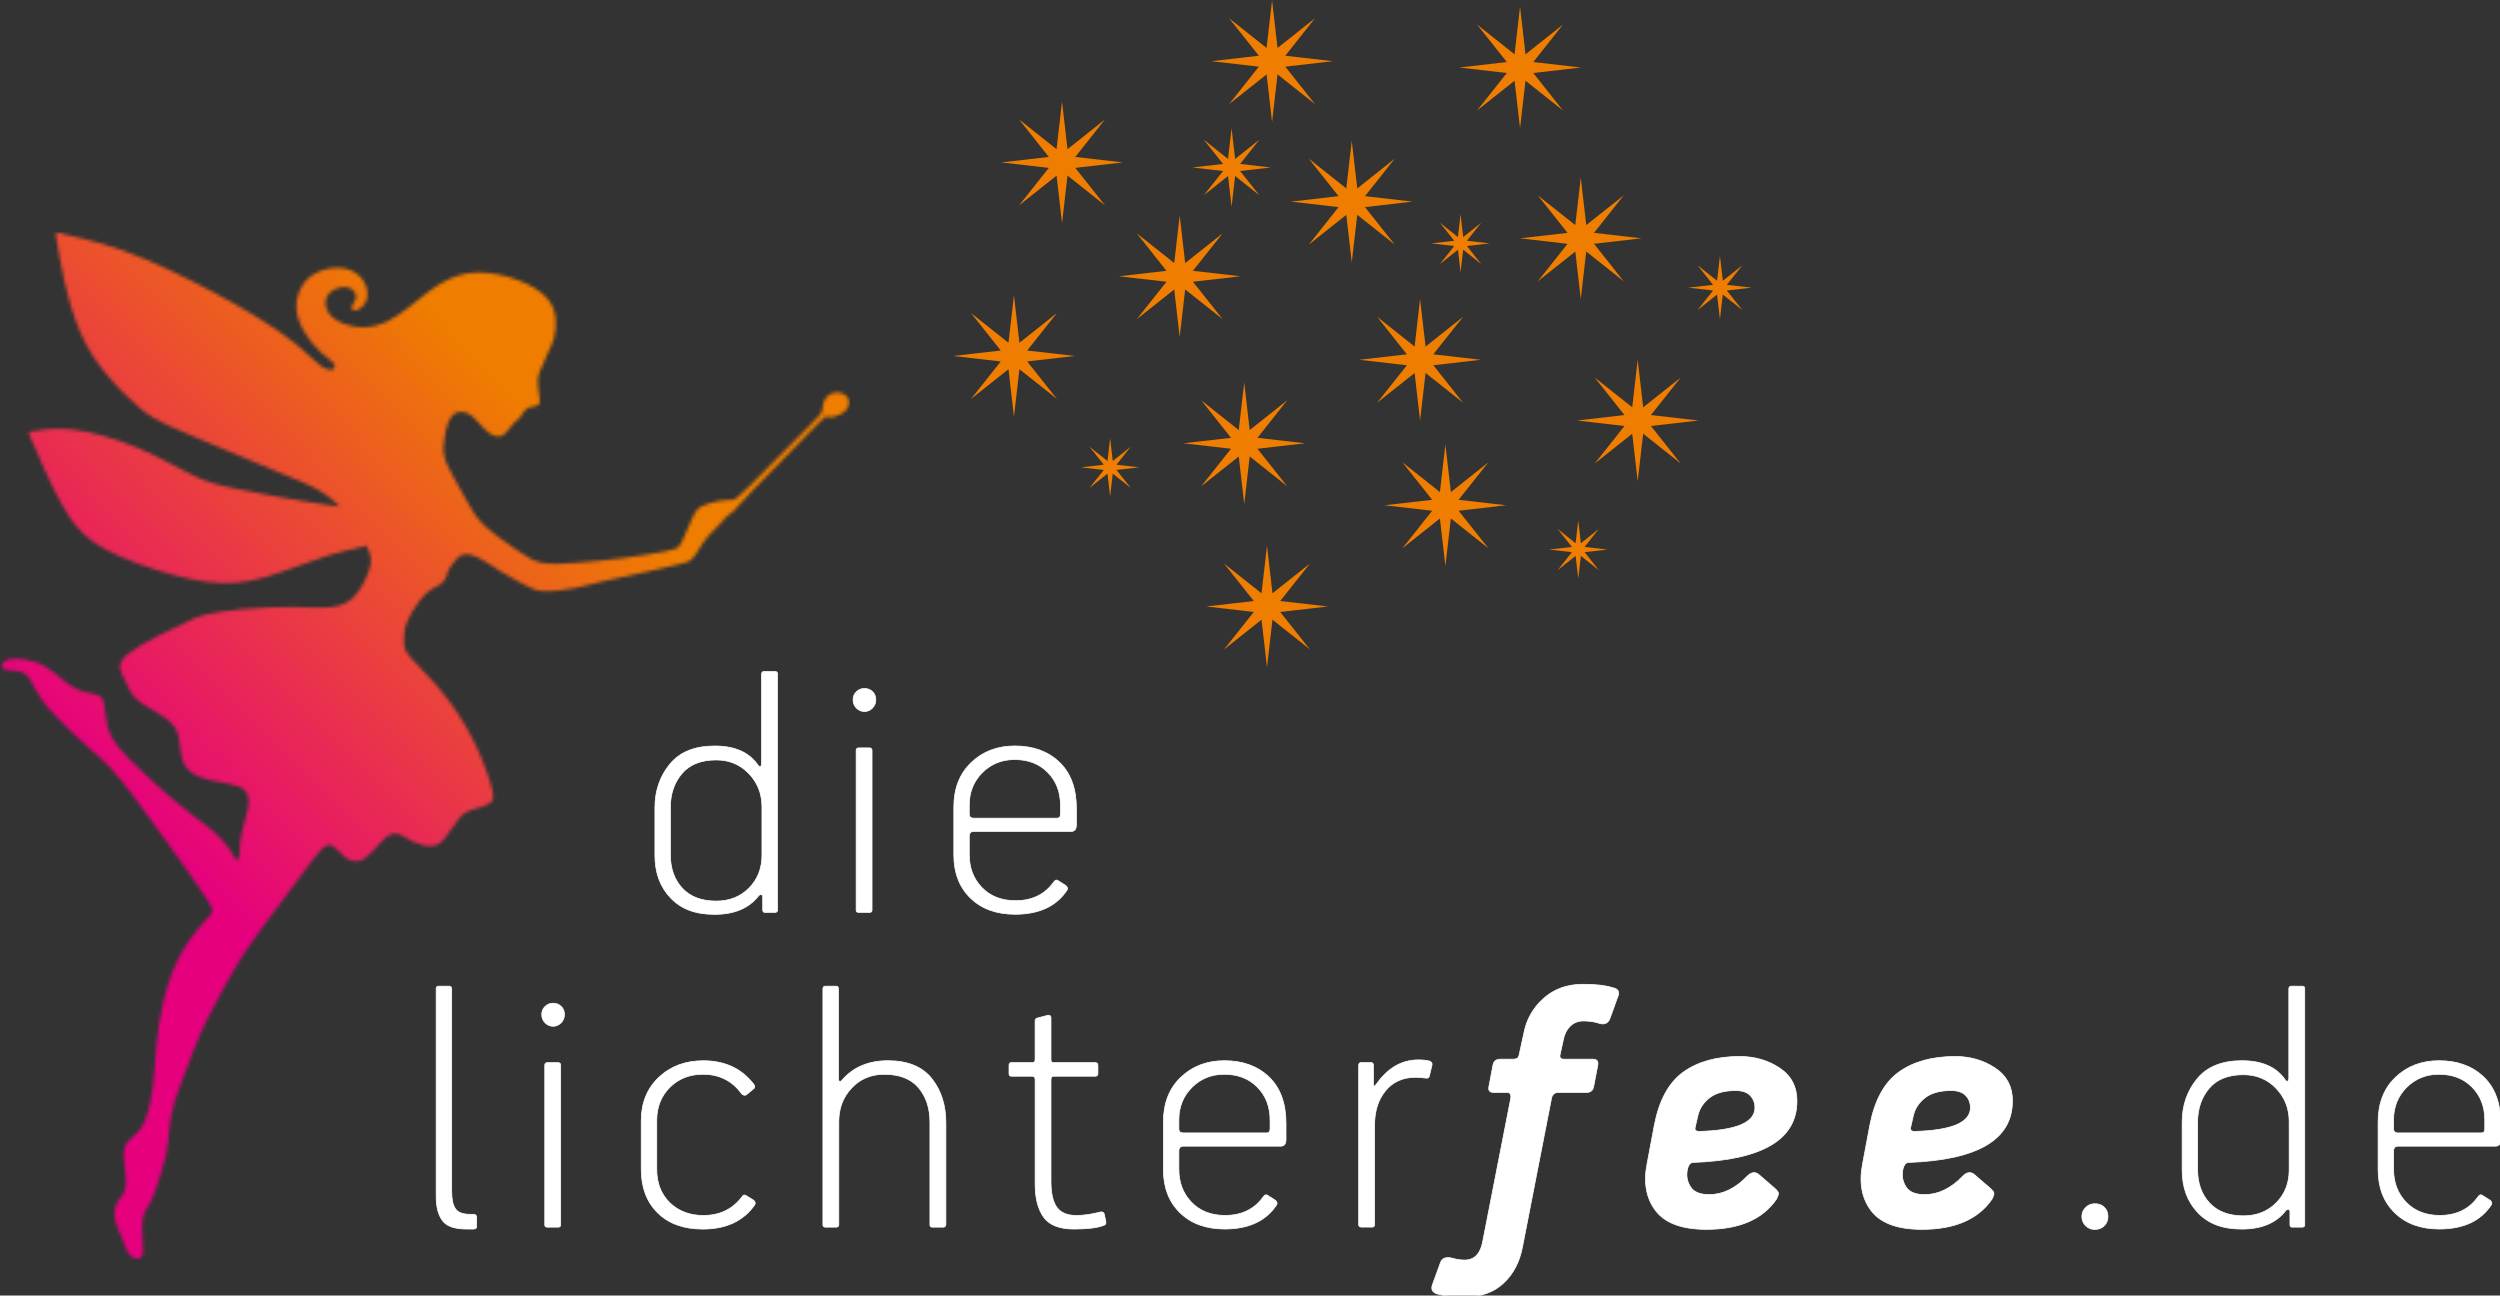 <?xml version="1.0" encoding="UTF-8"?>
<svg xmlns="http://www.w3.org/2000/svg" width="741" height="384" viewBox="0 0 741 384" fill="none">
  <rect x="0" y="0" width="741" height="384" fill="#333333" stroke="none"/>
  <g clip-path="url(#clip0_3173_73)">
    <path d="M225.839 253.51V239.16C225.839 235.27 224.549 231.98 221.969 229.29C219.389 226.6 216.159 225.25 212.269 225.25C207.779 225.25 204.399 226.6 202.119 229.29C199.839 231.98 198.699 235.35 198.699 239.38V253.29C198.699 257.4 199.879 260.73 202.229 263.27C204.579 265.81 207.929 267.08 212.269 267.08C216.229 267.08 219.479 265.79 222.029 263.21C224.569 260.63 225.839 257.4 225.839 253.51ZM230.439 269.77C230.439 270.22 230.179 270.44 229.659 270.44H226.739C226.289 270.44 226.069 270.18 226.069 269.66V265.85C226.069 265.48 225.939 265.25 225.679 265.18C225.419 265.11 225.139 265.22 224.839 265.52C221.999 269.18 217.659 271.02 211.829 271.02C205.999 271.02 201.869 269.39 198.769 266.14C195.669 262.89 194.119 258.68 194.119 253.52V239.39C194.119 234.38 195.599 230.08 198.549 226.49C201.499 222.9 205.929 221.11 211.839 221.11C217.749 221.11 222.009 222.98 224.619 226.72C224.919 227.17 225.179 227.32 225.399 227.17C225.619 227.02 225.739 226.72 225.739 226.27V199.8C225.739 199.28 225.999 199.02 226.529 199.02H229.669C230.189 199.02 230.449 199.24 230.449 199.69V269.78L230.439 269.77Z" fill="white"></path>
    <path d="M253.76 269.77V222.45C253.76 221.93 254.02 221.67 254.55 221.67H257.69C258.21 221.67 258.47 221.93 258.47 222.45V269.77C258.47 270.22 258.21 270.44 257.69 270.44H254.55C254.03 270.44 253.76 270.22 253.76 269.77ZM258.64 205.01C259.28 205.65 259.59 206.45 259.59 207.42C259.59 208.39 259.25 209.21 258.58 209.89C257.91 210.56 257.12 210.9 256.22 210.9C255.32 210.9 254.54 210.56 253.86 209.89C253.19 209.22 252.85 208.39 252.85 207.42C252.85 206.45 253.19 205.64 253.86 205.01C254.53 204.37 255.32 204.06 256.22 204.06C257.19 204.06 258 204.38 258.63 205.01H258.64Z" fill="white"></path>
    <path d="M314.321 241.28V238.7C314.321 234.74 313.071 231.49 310.561 228.94C308.061 226.4 304.781 225.13 300.751 225.13C296.941 225.13 293.741 226.42 291.161 229C288.581 231.58 287.291 234.78 287.291 238.59V241.28C287.291 242.1 287.741 242.51 288.641 242.51H313.311C313.981 242.51 314.321 242.1 314.321 241.28ZM319.031 244.53C319.031 245.8 318.511 246.44 317.461 246.44H288.641C287.741 246.44 287.291 246.93 287.291 247.9V253.28C287.291 257.24 288.541 260.51 291.051 263.09C293.551 265.67 296.861 266.96 300.981 266.96C305.911 266.96 309.691 265.13 312.311 261.46C312.761 260.79 313.241 260.67 313.771 261.12L315.901 262.47C316.351 262.84 316.501 263.25 316.351 263.7C313.211 268.56 308.051 270.99 300.871 270.99C295.341 270.99 290.931 269.38 287.641 266.17C284.351 262.96 282.711 258.69 282.711 253.39V239.26C282.711 233.73 284.431 229.32 287.871 226.03C291.311 222.74 295.611 221.1 300.771 221.1C306.231 221.1 310.641 222.71 314.001 225.92C317.361 229.13 319.051 233.73 319.051 239.71V244.53H319.031Z" fill="white"></path>
    <path d="M141.279 360.93V363.51C141.279 364.03 140.979 364.29 140.379 364.29H138.249C134.739 364.29 132.359 363.45 131.129 361.77C129.899 360.09 129.279 357.71 129.279 354.65V293.08C129.279 292.56 129.499 292.3 129.949 292.3H133.089C133.609 292.3 133.879 292.56 133.879 293.08V353.08C133.879 355.47 134.249 357.21 134.999 358.29C135.749 359.37 137.169 359.92 139.259 359.92H140.379C140.979 359.92 141.279 360.26 141.279 360.93Z" fill="white"></path>
    <path d="M161.47 363.06V315.74C161.47 315.22 161.73 314.96 162.26 314.96H165.4C165.92 314.96 166.18 315.22 166.18 315.74V363.06C166.18 363.51 165.92 363.73 165.4 363.73H162.26C161.74 363.73 161.47 363.51 161.47 363.06ZM166.35 298.3C166.99 298.94 167.3 299.74 167.3 300.71C167.3 301.68 166.96 302.5 166.29 303.18C165.62 303.85 164.83 304.19 163.93 304.19C163.03 304.19 162.25 303.85 161.58 303.18C160.91 302.51 160.57 301.68 160.57 300.71C160.57 299.74 160.91 298.93 161.58 298.3C162.25 297.66 163.04 297.35 163.93 297.35C164.9 297.35 165.71 297.67 166.34 298.3H166.35Z" fill="white"></path>
    <path d="M223.481 321.45C223.851 322.05 223.781 322.5 223.261 322.8L221.241 324.48C220.791 324.78 220.311 324.67 219.781 324.14C217.011 320.33 213.201 318.42 208.341 318.42C204.381 318.42 201.111 319.71 198.531 322.29C195.951 324.87 194.661 328.14 194.661 332.1V346.57C194.661 350.68 195.951 353.99 198.531 356.5C201.111 359 204.421 360.26 208.451 360.26C213.381 360.26 217.231 358.39 220.001 354.65C220.301 354.13 220.711 354.05 221.231 354.43L223.251 355.66C223.851 356.11 224.001 356.59 223.701 357.12C220.341 361.9 215.211 364.3 208.341 364.3C202.661 364.3 198.191 362.69 194.941 359.48C191.691 356.27 190.061 351.97 190.061 346.58V332.23C190.061 326.92 191.801 322.62 195.271 319.33C198.751 316.04 203.141 314.4 208.451 314.4C214.881 314.4 219.891 316.75 223.481 321.47" fill="white"></path>
    <path d="M280.34 362.95C280.34 363.47 280.08 363.73 279.55 363.73H276.41C275.89 363.73 275.63 363.51 275.63 363.06V332.67C275.63 328.48 274.51 325.06 272.27 322.41C270.03 319.76 266.63 318.43 262.07 318.43C258.18 318.43 254.97 319.78 252.43 322.47C249.89 325.16 248.62 328.49 248.62 332.45V362.95C248.62 363.47 248.36 363.73 247.84 363.73H244.7C244.18 363.73 243.91 363.51 243.91 363.06V293.08C243.91 292.56 244.17 292.3 244.7 292.3H247.84C248.29 292.3 248.51 292.56 248.51 293.08V319.66C248.51 320.11 248.62 320.39 248.85 320.5C249.07 320.61 249.34 320.48 249.63 320.11C252.92 316.3 257.44 314.39 263.2 314.39C268.96 314.39 273.35 316.15 276.15 319.66C278.95 323.17 280.36 327.55 280.36 332.78V362.95H280.34Z" fill="white"></path>
    <path d="M318.36 364.29C314.02 364.29 311.01 363.11 309.33 360.76C307.65 358.41 306.81 355.13 306.81 350.95V320C306.81 319.33 306.51 318.99 305.91 318.99H299.74C299.29 318.99 299.07 318.73 299.07 318.21V315.74C299.07 315.22 299.29 314.96 299.74 314.96H306.02C306.54 314.96 306.8 314.66 306.8 314.06V302.62C306.8 302.1 307.06 301.8 307.58 301.72L310.61 300.93C311.21 300.86 311.51 301.12 311.51 301.72V314.06C311.51 314.66 311.73 314.96 312.18 314.96H324.63C325.15 314.96 325.42 315.22 325.42 315.74V318.21C325.42 318.73 325.16 318.99 324.63 318.99H312.29C311.77 318.99 311.51 319.33 311.51 320V350.17C311.51 353.68 312.09 356.24 313.25 357.85C314.41 359.46 316.33 360.26 319.03 360.26C321.2 360.26 323.55 359.92 326.1 359.25C326.77 359.1 327.18 359.32 327.33 359.92L327.78 362.16C327.85 362.68 327.67 363.02 327.22 363.17C325.35 363.92 322.4 364.29 318.36 364.29Z" fill="white"></path>
    <path d="M376.45 334.57V331.99C376.45 328.03 375.2 324.78 372.69 322.23C370.19 319.69 366.91 318.42 362.88 318.42C359.07 318.42 355.87 319.71 353.29 322.29C350.71 324.87 349.42 328.07 349.42 331.88V334.57C349.42 335.39 349.87 335.8 350.77 335.8H375.44C376.11 335.8 376.45 335.39 376.45 334.57ZM381.16 337.82C381.16 339.09 380.64 339.73 379.59 339.73H350.77C349.87 339.73 349.42 340.22 349.42 341.19V346.57C349.42 350.53 350.67 353.8 353.18 356.38C355.68 358.96 358.99 360.25 363.1 360.25C368.03 360.25 371.81 358.42 374.43 354.75C374.88 354.08 375.36 353.97 375.89 354.41L378.02 355.76C378.47 356.13 378.62 356.54 378.47 356.99C375.33 361.85 370.17 364.28 362.99 364.28C357.46 364.28 353.05 362.67 349.76 359.46C346.47 356.25 344.83 351.98 344.83 346.68V332.55C344.83 327.02 346.55 322.61 349.99 319.32C353.43 316.03 357.73 314.39 362.89 314.39C368.35 314.39 372.76 316 376.12 319.21C379.48 322.42 381.17 327.02 381.17 333V337.82H381.16Z" fill="white"></path>
    <path d="M403.481 314.95H406.401C406.851 314.95 407.071 315.21 407.071 315.73V321.11C407.071 322.08 407.371 322.16 407.971 321.33C411.331 316.55 415.481 314.15 420.421 314.15C421.691 314.15 422.781 314.26 423.671 314.49C424.271 314.71 424.531 315.09 424.461 315.61L423.671 318.86C423.601 319.46 423.181 319.68 422.441 319.53C421.391 319.38 420.461 319.31 419.641 319.31C415.831 319.31 412.841 320.64 410.671 323.29C408.501 325.94 407.421 329.36 407.421 333.55V362.93C407.421 363.45 407.201 363.71 406.751 363.71H403.611C403.011 363.71 402.711 363.49 402.711 363.04V315.72C402.711 315.2 402.971 314.94 403.491 314.94" fill="white"></path>
    <path d="M620.871 356.78C622.071 356.78 623.021 357.13 623.731 357.85C624.441 358.56 624.801 359.48 624.801 360.6C624.801 361.65 624.451 362.54 623.731 363.29C623.021 364.04 622.071 364.41 620.871 364.41C619.821 364.41 618.931 364.04 618.181 363.29C617.431 362.54 617.061 361.64 617.061 360.6C617.061 359.56 617.431 358.66 618.181 357.91C618.931 357.16 619.821 356.79 620.871 356.79" fill="white"></path>
    <path d="M678.509 346.8V332.45C678.509 328.56 677.219 325.27 674.639 322.58C672.059 319.89 668.829 318.54 664.939 318.54C660.449 318.54 657.069 319.89 654.789 322.58C652.509 325.27 651.369 328.64 651.369 332.67V346.58C651.369 350.69 652.549 354.02 654.899 356.56C657.249 359.1 660.599 360.37 664.939 360.37C668.899 360.37 672.149 359.08 674.699 356.5C677.239 353.92 678.509 350.69 678.509 346.8ZM683.109 363.06C683.109 363.51 682.849 363.73 682.329 363.73H679.409C678.959 363.73 678.739 363.47 678.739 362.95V359.14C678.739 358.77 678.609 358.54 678.349 358.47C678.089 358.4 677.809 358.51 677.509 358.81C674.669 362.47 670.329 364.3 664.499 364.3C658.669 364.3 654.539 362.67 651.439 359.42C648.339 356.17 646.789 351.96 646.789 346.8V332.67C646.789 327.66 648.269 323.36 651.219 319.77C654.169 316.18 658.599 314.39 664.509 314.39C670.419 314.39 674.679 316.26 677.289 320C677.589 320.45 677.849 320.6 678.069 320.45C678.289 320.3 678.409 320 678.409 319.55V293.08C678.409 292.56 678.669 292.3 679.199 292.3H682.339C682.859 292.3 683.119 292.52 683.119 292.97V363.06H683.109Z" fill="white"></path>
    <path d="M736.489 334.57V331.99C736.489 328.03 735.239 324.78 732.729 322.23C730.229 319.69 726.949 318.42 722.919 318.42C719.109 318.42 715.909 319.71 713.329 322.29C710.749 324.87 709.459 328.07 709.459 331.88V334.57C709.459 335.39 709.909 335.8 710.809 335.8H735.479C736.149 335.8 736.489 335.39 736.489 334.57ZM741.199 337.82C741.199 339.09 740.679 339.73 739.629 339.73H710.809C709.909 339.73 709.459 340.22 709.459 341.19V346.57C709.459 350.53 710.709 353.8 713.219 356.38C715.719 358.96 719.029 360.25 723.139 360.25C728.069 360.25 731.849 358.42 734.469 354.75C734.919 354.08 735.399 353.97 735.929 354.41L738.059 355.76C738.509 356.13 738.659 356.54 738.509 356.99C735.369 361.85 730.209 364.28 723.029 364.28C717.499 364.28 713.089 362.67 709.799 359.46C706.509 356.25 704.869 351.98 704.869 346.68V332.55C704.869 327.02 706.589 322.61 710.029 319.32C713.469 316.03 717.769 314.39 722.929 314.39C728.389 314.39 732.799 316 736.159 319.21C739.519 322.42 741.209 327.02 741.209 333V337.82H741.199Z" fill="white"></path>
    <path d="M479.51 295.44L477.16 301.94C476.56 303.44 475.37 303.85 473.57 303.17C472.3 302.8 470.88 302.61 469.31 302.61C467.74 302.61 466.43 303.13 465.39 304.18C464.34 305.23 463.67 306.57 463.37 308.22L462.36 312.82C462.29 313.57 462.66 313.94 463.48 313.94H472.12C473.32 313.94 473.8 314.54 473.58 315.73L472.35 322.12C472.13 323.24 471.42 323.8 470.22 323.8H461.92C460.87 323.8 460.2 324.32 459.9 325.37L451.27 369.55C450.45 373.96 448.6 377.53 445.72 380.26C442.84 382.99 439.08 384.35 434.45 384.35C430.86 384.35 428.1 384.09 426.15 383.57C424.58 383.12 424.06 382.19 424.58 380.77L426.94 374.27C427.39 372.92 428.55 372.48 430.42 372.92C431.69 373.29 432.92 373.48 434.12 373.48C437.04 373.48 438.83 371.61 439.5 367.87L447.8 325.48C447.95 324.36 447.58 323.8 446.68 323.8H442.76C441.56 323.8 441.08 323.24 441.3 322.12L442.53 315.62C442.75 314.5 443.5 313.94 444.77 313.94H448.69C449.59 313.94 450.11 313.53 450.26 312.71L451.61 306.54C452.36 302.35 454.3 298.84 457.44 296C460.58 293.16 464.51 291.74 469.22 291.74C473.03 291.74 475.95 292.08 477.97 292.75C479.61 293.05 480.14 293.95 479.54 295.44" fill="white"></path>
    <path d="M520.16 328.29C520.16 326.87 519.69 325.67 518.76 324.7C517.83 323.73 516.39 323.24 514.44 323.24C511.08 323.24 508.48 323.97 506.65 325.43C504.82 326.89 503.68 328.66 503.23 330.76L502.45 334.12C502.23 334.94 502.64 335.35 503.68 335.35C514.67 335.05 520.17 332.7 520.17 328.28M532.62 326.37C532.62 337.73 522.38 343.79 501.89 344.54C500.99 344.54 500.39 345.32 500.1 346.9C499.8 348.69 500.14 350.34 501.11 351.83C502.08 353.33 503.91 354.07 506.6 354.07C510.64 354.07 514.41 352.24 517.93 348.57C519.05 347.45 520.14 347.26 521.18 348.01L526 352.16C526.67 352.76 527.05 353.23 527.12 353.56C527.19 353.9 527.01 354.51 526.56 355.41C522.45 361.39 515.53 364.38 505.81 364.38C498.56 364.38 493.53 362.53 490.73 358.83C487.93 355.13 487.09 350.48 488.21 344.87L490.34 333.54C491.76 326.14 494.62 320.89 498.92 317.78C503.22 314.68 508.81 313.13 515.69 313.13C520.1 313.13 524.03 314.27 527.47 316.55C530.91 318.83 532.63 322.1 532.63 326.36L532.62 326.37Z" fill="white"></path>
    <path d="M584.029 328.29C584.029 326.87 583.559 325.67 582.629 324.7C581.699 323.73 580.259 323.24 578.309 323.24C574.949 323.24 572.349 323.97 570.519 325.43C568.689 326.89 567.549 328.66 567.099 330.76L566.319 334.12C566.099 334.94 566.509 335.35 567.549 335.35C578.539 335.05 584.039 332.7 584.039 328.28M596.489 326.37C596.489 337.73 586.249 343.79 565.759 344.54C564.859 344.54 564.259 345.32 563.969 346.9C563.669 348.69 564.009 350.34 564.979 351.83C565.949 353.33 567.779 354.07 570.479 354.07C574.519 354.07 578.289 352.24 581.809 348.57C582.929 347.45 584.019 347.26 585.059 348.01L589.879 352.16C590.549 352.76 590.929 353.23 590.999 353.56C591.069 353.9 590.889 354.51 590.439 355.41C586.329 361.39 579.409 364.38 569.689 364.38C562.439 364.38 557.409 362.53 554.609 358.83C551.809 355.13 550.969 350.48 552.089 344.87L554.219 333.54C555.639 326.14 558.499 320.89 562.799 317.78C567.099 314.68 572.689 313.13 579.569 313.13C583.979 313.13 587.909 314.27 591.349 316.55C594.789 318.83 596.509 322.1 596.509 326.36L596.489 326.37Z" fill="white"></path>
    <path d="M225.839 253.51V239.16C225.839 235.27 224.549 231.98 221.969 229.29C219.389 226.6 216.159 225.25 212.269 225.25C207.779 225.25 204.399 226.6 202.119 229.29C199.839 231.98 198.699 235.35 198.699 239.38V253.29C198.699 257.4 199.879 260.73 202.229 263.27C204.579 265.81 207.929 267.08 212.269 267.08C216.229 267.08 219.479 265.79 222.029 263.21C224.569 260.63 225.839 257.4 225.839 253.51ZM230.439 269.77C230.439 270.22 230.179 270.44 229.659 270.44H226.739C226.289 270.44 226.069 270.18 226.069 269.66V265.85C226.069 265.48 225.939 265.25 225.679 265.18C225.419 265.11 225.139 265.22 224.839 265.52C221.999 269.18 217.659 271.02 211.829 271.02C205.999 271.02 201.869 269.39 198.769 266.14C195.669 262.89 194.119 258.68 194.119 253.52V239.39C194.119 234.38 195.599 230.08 198.549 226.49C201.499 222.9 205.929 221.11 211.839 221.11C217.749 221.11 222.009 222.98 224.619 226.72C224.919 227.17 225.179 227.32 225.399 227.17C225.619 227.02 225.739 226.72 225.739 226.27V199.8C225.739 199.28 225.999 199.02 226.529 199.02H229.669C230.189 199.02 230.449 199.24 230.449 199.69V269.78L230.439 269.77Z" stroke="white" stroke-width="0.22" stroke-miterlimit="22.93"></path>
    <path d="M253.76 269.77V222.45C253.76 221.93 254.02 221.67 254.55 221.67H257.69C258.21 221.67 258.47 221.93 258.47 222.45V269.77C258.47 270.22 258.21 270.44 257.69 270.44H254.55C254.03 270.44 253.76 270.22 253.76 269.77ZM258.64 205.01C259.28 205.65 259.59 206.45 259.59 207.42C259.59 208.39 259.25 209.21 258.58 209.89C257.91 210.56 257.12 210.9 256.22 210.9C255.32 210.9 254.54 210.56 253.86 209.89C253.19 209.22 252.85 208.39 252.85 207.42C252.85 206.45 253.19 205.64 253.86 205.01C254.53 204.37 255.32 204.06 256.22 204.06C257.19 204.06 258 204.38 258.63 205.01H258.64Z" stroke="white" stroke-width="0.22" stroke-miterlimit="22.93"></path>
    <path d="M314.321 241.28V238.7C314.321 234.74 313.071 231.49 310.561 228.94C308.061 226.4 304.781 225.13 300.751 225.13C296.941 225.13 293.741 226.42 291.161 229C288.581 231.58 287.291 234.78 287.291 238.59V241.28C287.291 242.1 287.741 242.51 288.641 242.51H313.311C313.981 242.51 314.321 242.1 314.321 241.28ZM319.031 244.53C319.031 245.8 318.511 246.44 317.461 246.44H288.641C287.741 246.44 287.291 246.93 287.291 247.9V253.28C287.291 257.24 288.541 260.51 291.051 263.09C293.551 265.67 296.861 266.96 300.981 266.96C305.911 266.96 309.691 265.13 312.311 261.46C312.761 260.79 313.241 260.67 313.771 261.12L315.901 262.47C316.351 262.84 316.501 263.25 316.351 263.7C313.211 268.56 308.051 270.99 300.871 270.99C295.341 270.99 290.931 269.38 287.641 266.17C284.351 262.96 282.711 258.69 282.711 253.39V239.26C282.711 233.73 284.431 229.32 287.871 226.03C291.311 222.74 295.611 221.1 300.771 221.1C306.231 221.1 310.641 222.71 314.001 225.92C317.361 229.13 319.051 233.73 319.051 239.71V244.53H319.031Z" stroke="white" stroke-width="0.22" stroke-miterlimit="22.93"></path>
    <path d="M141.279 360.93V363.51C141.279 364.03 140.979 364.29 140.379 364.29H138.249C134.739 364.29 132.359 363.45 131.129 361.77C129.899 360.09 129.279 357.71 129.279 354.65V293.08C129.279 292.56 129.499 292.3 129.949 292.3H133.089C133.609 292.3 133.879 292.56 133.879 293.08V353.08C133.879 355.47 134.249 357.21 134.999 358.29C135.749 359.37 137.169 359.92 139.259 359.92H140.379C140.979 359.92 141.279 360.26 141.279 360.93Z" stroke="white" stroke-width="0.22" stroke-miterlimit="22.93"></path>
    <path d="M161.47 363.06V315.74C161.47 315.22 161.73 314.96 162.26 314.96H165.4C165.92 314.96 166.18 315.22 166.18 315.74V363.06C166.18 363.51 165.92 363.73 165.4 363.73H162.26C161.74 363.73 161.47 363.51 161.47 363.06ZM166.35 298.3C166.99 298.94 167.3 299.74 167.3 300.71C167.3 301.68 166.96 302.5 166.29 303.18C165.62 303.85 164.83 304.19 163.93 304.19C163.03 304.19 162.25 303.85 161.58 303.18C160.91 302.51 160.57 301.68 160.57 300.71C160.57 299.74 160.91 298.93 161.58 298.3C162.25 297.66 163.04 297.35 163.93 297.35C164.9 297.35 165.71 297.67 166.34 298.3H166.35Z" stroke="white" stroke-width="0.22" stroke-miterlimit="22.93"></path>
    <path d="M223.481 321.45C223.851 322.05 223.781 322.5 223.261 322.8L221.241 324.48C220.791 324.78 220.311 324.67 219.781 324.14C217.011 320.33 213.201 318.42 208.341 318.42C204.381 318.42 201.111 319.71 198.531 322.29C195.951 324.87 194.661 328.14 194.661 332.1V346.57C194.661 350.68 195.951 353.99 198.531 356.5C201.111 359 204.421 360.26 208.451 360.26C213.381 360.26 217.231 358.39 220.001 354.65C220.301 354.13 220.711 354.05 221.231 354.43L223.251 355.66C223.851 356.11 224.001 356.59 223.701 357.12C220.341 361.9 215.211 364.3 208.341 364.3C202.661 364.3 198.191 362.69 194.941 359.48C191.691 356.27 190.061 351.97 190.061 346.58V332.23C190.061 326.92 191.801 322.62 195.271 319.33C198.751 316.04 203.141 314.4 208.451 314.4C214.881 314.4 219.891 316.75 223.481 321.47V321.45Z" stroke="white" stroke-width="0.22" stroke-miterlimit="22.93"></path>
    <path d="M280.34 362.95C280.34 363.47 280.08 363.73 279.55 363.73H276.41C275.89 363.73 275.63 363.51 275.63 363.06V332.67C275.63 328.48 274.51 325.06 272.27 322.41C270.03 319.76 266.63 318.43 262.07 318.43C258.18 318.43 254.97 319.78 252.43 322.47C249.89 325.16 248.62 328.49 248.62 332.45V362.95C248.62 363.47 248.36 363.73 247.84 363.73H244.7C244.18 363.73 243.91 363.51 243.91 363.06V293.08C243.91 292.56 244.17 292.3 244.7 292.3H247.84C248.29 292.3 248.51 292.56 248.51 293.08V319.66C248.51 320.11 248.62 320.39 248.85 320.5C249.07 320.61 249.34 320.48 249.63 320.11C252.92 316.3 257.44 314.39 263.2 314.39C268.96 314.39 273.35 316.15 276.15 319.66C278.95 323.17 280.36 327.55 280.36 332.78V362.95H280.34Z" stroke="white" stroke-width="0.22" stroke-miterlimit="22.93"></path>
    <path d="M318.36 364.29C314.02 364.29 311.01 363.11 309.33 360.76C307.65 358.41 306.81 355.13 306.81 350.95V320C306.81 319.33 306.51 318.99 305.91 318.99H299.74C299.29 318.99 299.07 318.73 299.07 318.21V315.74C299.07 315.22 299.29 314.96 299.74 314.96H306.02C306.54 314.96 306.8 314.66 306.8 314.06V302.62C306.8 302.1 307.06 301.8 307.58 301.72L310.61 300.93C311.21 300.86 311.51 301.12 311.51 301.72V314.06C311.51 314.66 311.73 314.96 312.18 314.96H324.63C325.15 314.96 325.42 315.22 325.42 315.74V318.21C325.42 318.73 325.16 318.99 324.63 318.99H312.29C311.77 318.99 311.51 319.33 311.51 320V350.17C311.51 353.68 312.09 356.24 313.25 357.85C314.41 359.46 316.33 360.26 319.03 360.26C321.2 360.26 323.55 359.92 326.1 359.25C326.77 359.1 327.18 359.32 327.33 359.92L327.78 362.16C327.85 362.68 327.67 363.02 327.22 363.17C325.35 363.92 322.4 364.29 318.36 364.29Z" stroke="white" stroke-width="0.22" stroke-miterlimit="22.93"></path>
    <path d="M376.45 334.57V331.99C376.45 328.03 375.2 324.78 372.69 322.23C370.19 319.69 366.91 318.42 362.88 318.42C359.07 318.42 355.87 319.71 353.29 322.29C350.71 324.87 349.42 328.07 349.42 331.88V334.57C349.42 335.39 349.87 335.8 350.77 335.8H375.44C376.11 335.8 376.45 335.39 376.45 334.57ZM381.16 337.82C381.16 339.09 380.64 339.73 379.59 339.73H350.77C349.87 339.73 349.42 340.22 349.42 341.19V346.57C349.42 350.53 350.67 353.8 353.18 356.38C355.68 358.96 358.99 360.25 363.1 360.25C368.03 360.25 371.81 358.42 374.43 354.75C374.88 354.08 375.36 353.97 375.89 354.41L378.02 355.76C378.47 356.13 378.62 356.54 378.47 356.99C375.33 361.85 370.17 364.28 362.99 364.28C357.46 364.28 353.05 362.67 349.76 359.46C346.47 356.25 344.83 351.98 344.83 346.68V332.55C344.83 327.02 346.55 322.61 349.99 319.32C353.43 316.03 357.73 314.39 362.89 314.39C368.35 314.39 372.76 316 376.12 319.21C379.48 322.42 381.17 327.02 381.17 333V337.82H381.16Z" stroke="white" stroke-width="0.22" stroke-miterlimit="22.93"></path>
    <path d="M403.481 314.95H406.401C406.851 314.95 407.071 315.21 407.071 315.73V321.11C407.071 322.08 407.371 322.16 407.971 321.33C411.331 316.55 415.481 314.15 420.421 314.15C421.691 314.15 422.781 314.26 423.671 314.49C424.271 314.71 424.531 315.09 424.461 315.61L423.671 318.86C423.601 319.46 423.181 319.68 422.441 319.53C421.391 319.38 420.461 319.31 419.641 319.31C415.831 319.31 412.841 320.64 410.671 323.29C408.501 325.94 407.421 329.36 407.421 333.55V362.93C407.421 363.45 407.201 363.71 406.751 363.71H403.611C403.011 363.71 402.711 363.49 402.711 363.04V315.72C402.711 315.2 402.971 314.94 403.491 314.94L403.481 314.95Z" stroke="white" stroke-width="0.22" stroke-miterlimit="22.93"></path>
    <path d="M620.871 356.78C622.071 356.78 623.021 357.13 623.731 357.85C624.441 358.56 624.801 359.48 624.801 360.6C624.801 361.65 624.451 362.54 623.731 363.29C623.021 364.04 622.071 364.41 620.871 364.41C619.821 364.41 618.931 364.04 618.181 363.29C617.431 362.54 617.061 361.64 617.061 360.6C617.061 359.56 617.431 358.66 618.181 357.91C618.931 357.16 619.821 356.79 620.871 356.79V356.78Z" stroke="white" stroke-width="0.22" stroke-miterlimit="22.93"></path>
    <path d="M678.509 346.8V332.45C678.509 328.56 677.219 325.27 674.639 322.58C672.059 319.89 668.829 318.54 664.939 318.54C660.449 318.54 657.069 319.89 654.789 322.58C652.509 325.27 651.369 328.64 651.369 332.67V346.58C651.369 350.69 652.549 354.02 654.899 356.56C657.249 359.1 660.599 360.37 664.939 360.37C668.899 360.37 672.149 359.08 674.699 356.5C677.239 353.92 678.509 350.69 678.509 346.8ZM683.109 363.06C683.109 363.51 682.849 363.73 682.329 363.73H679.409C678.959 363.73 678.739 363.47 678.739 362.95V359.14C678.739 358.77 678.609 358.54 678.349 358.47C678.089 358.4 677.809 358.51 677.509 358.81C674.669 362.47 670.329 364.3 664.499 364.3C658.669 364.3 654.539 362.67 651.439 359.42C648.339 356.17 646.789 351.96 646.789 346.8V332.67C646.789 327.66 648.269 323.36 651.219 319.77C654.169 316.18 658.599 314.39 664.509 314.39C670.419 314.39 674.679 316.26 677.289 320C677.589 320.45 677.849 320.6 678.069 320.45C678.289 320.3 678.409 320 678.409 319.55V293.08C678.409 292.56 678.669 292.3 679.199 292.3H682.339C682.859 292.3 683.119 292.52 683.119 292.97V363.06H683.109Z" stroke="white" stroke-width="0.22" stroke-miterlimit="22.93"></path>
    <path d="M736.489 334.57V331.99C736.489 328.03 735.239 324.78 732.729 322.23C730.229 319.69 726.949 318.42 722.919 318.42C719.109 318.42 715.909 319.71 713.329 322.29C710.749 324.87 709.459 328.07 709.459 331.88V334.57C709.459 335.39 709.909 335.8 710.809 335.8H735.479C736.149 335.8 736.489 335.39 736.489 334.57ZM741.199 337.82C741.199 339.09 740.679 339.73 739.629 339.73H710.809C709.909 339.73 709.459 340.22 709.459 341.19V346.57C709.459 350.53 710.709 353.8 713.219 356.38C715.719 358.96 719.029 360.25 723.139 360.25C728.069 360.25 731.849 358.42 734.469 354.75C734.919 354.08 735.399 353.97 735.929 354.41L738.059 355.76C738.509 356.13 738.659 356.54 738.509 356.99C735.369 361.85 730.209 364.28 723.029 364.28C717.499 364.28 713.089 362.67 709.799 359.46C706.509 356.25 704.869 351.98 704.869 346.68V332.55C704.869 327.02 706.589 322.61 710.029 319.32C713.469 316.03 717.769 314.39 722.929 314.39C728.389 314.39 732.799 316 736.159 319.21C739.519 322.42 741.209 327.02 741.209 333V337.82H741.199Z" stroke="white" stroke-width="0.22" stroke-miterlimit="22.93"></path>
    <path d="M479.51 295.44L477.16 301.94C476.56 303.44 475.37 303.85 473.57 303.17C472.3 302.8 470.88 302.61 469.31 302.61C467.74 302.61 466.43 303.13 465.39 304.18C464.34 305.23 463.67 306.57 463.37 308.22L462.36 312.82C462.29 313.57 462.66 313.94 463.48 313.94H472.12C473.32 313.94 473.8 314.54 473.58 315.73L472.35 322.12C472.13 323.24 471.42 323.8 470.22 323.8H461.92C460.87 323.8 460.2 324.32 459.9 325.37L451.27 369.55C450.45 373.96 448.6 377.53 445.72 380.26C442.84 382.99 439.08 384.35 434.45 384.35C430.86 384.35 428.1 384.09 426.15 383.57C424.58 383.12 424.06 382.19 424.58 380.77L426.94 374.27C427.39 372.92 428.55 372.48 430.42 372.92C431.69 373.29 432.92 373.48 434.12 373.48C437.04 373.48 438.83 371.61 439.5 367.87L447.8 325.48C447.95 324.36 447.58 323.8 446.68 323.8H442.76C441.56 323.8 441.08 323.24 441.3 322.12L442.53 315.62C442.75 314.5 443.5 313.94 444.77 313.94H448.69C449.59 313.94 450.11 313.53 450.26 312.71L451.61 306.54C452.36 302.35 454.3 298.84 457.44 296C460.58 293.16 464.51 291.74 469.22 291.74C473.03 291.74 475.95 292.08 477.97 292.75C479.61 293.05 480.14 293.95 479.54 295.44H479.51Z" stroke="white" stroke-width="0.22" stroke-miterlimit="22.93"></path>
    <path d="M520.161 328.29C520.161 326.87 519.691 325.67 518.761 324.7C517.831 323.73 516.391 323.24 514.441 323.24C511.081 323.24 508.481 323.97 506.651 325.43C504.821 326.89 503.681 328.66 503.231 330.76L502.451 334.12C502.231 334.94 502.641 335.35 503.681 335.35C514.671 335.05 520.171 332.7 520.171 328.28L520.161 328.29ZM532.611 326.38C532.611 337.74 522.371 343.8 501.881 344.55C500.981 344.55 500.381 345.33 500.091 346.91C499.791 348.7 500.131 350.35 501.101 351.84C502.071 353.34 503.901 354.08 506.591 354.08C510.631 354.08 514.401 352.25 517.921 348.58C519.041 347.46 520.131 347.27 521.171 348.02L525.991 352.17C526.661 352.77 527.041 353.24 527.111 353.57C527.181 353.91 527.001 354.52 526.551 355.42C522.441 361.4 515.521 364.39 505.801 364.39C498.551 364.39 493.521 362.54 490.721 358.84C487.921 355.14 487.081 350.49 488.201 344.88L490.331 333.55C491.751 326.15 494.611 320.9 498.911 317.79C503.211 314.69 508.801 313.14 515.681 313.14C520.091 313.14 524.021 314.28 527.461 316.56C530.901 318.84 532.621 322.11 532.621 326.37L532.611 326.38Z" stroke="white" stroke-width="0.22" stroke-miterlimit="22.93"></path>
    <path d="M584.03 328.29C584.03 326.87 583.56 325.67 582.63 324.7C581.7 323.73 580.26 323.24 578.31 323.24C574.95 323.24 572.35 323.97 570.52 325.43C568.69 326.89 567.55 328.66 567.1 330.76L566.32 334.12C566.1 334.94 566.51 335.35 567.55 335.35C578.54 335.05 584.04 332.7 584.04 328.28L584.03 328.29ZM596.48 326.38C596.48 337.74 586.24 343.8 565.75 344.55C564.85 344.55 564.25 345.33 563.96 346.91C563.66 348.7 564 350.35 564.97 351.84C565.94 353.34 567.77 354.08 570.47 354.08C574.51 354.08 578.28 352.25 581.8 348.58C582.92 347.46 584.01 347.27 585.05 348.02L589.87 352.17C590.54 352.77 590.92 353.24 590.99 353.57C591.06 353.91 590.88 354.52 590.43 355.42C586.32 361.4 579.4 364.39 569.68 364.39C562.43 364.39 557.4 362.54 554.6 358.84C551.8 355.14 550.96 350.49 552.08 344.88L554.21 333.55C555.63 326.15 558.49 320.9 562.79 317.79C567.09 314.69 572.68 313.14 579.56 313.14C583.97 313.14 587.9 314.28 591.34 316.56C594.78 318.84 596.5 322.11 596.5 326.37L596.48 326.38Z" stroke="white" stroke-width="0.22" stroke-miterlimit="22.93"></path>
    <mask id="mask0_3173_73" style="mask-type:luminance" maskUnits="userSpaceOnUse" x="0" y="68" width="252" height="306">
      <path d="M104.36 90.49C104.69 89.76 105.48 89.01 105.53 88.07C105.58 87.13 104.9 86 103.82 85.47C102.74 84.94 101.27 85 99.92 85.49C98.58 85.98 97.36 86.89 96.82 88.11C96.28 89.33 96.4 90.85 97.11 92.2C97.82 93.54 99.11 94.71 101.02 95.58C102.94 96.46 105.48 97.04 107.92 97C110.36 96.96 112.7 96.3 114.96 95.18C117.22 94.06 119.4 92.49 122.03 90.39C124.67 88.29 127.77 85.67 131.01 83.81C134.26 81.95 137.64 80.83 141.56 80.76C145.48 80.69 149.94 81.64 153.68 83.07C157.42 84.5 160.45 86.39 162.23 88.44C164.01 90.48 164.54 92.67 164.7 94.72C164.86 96.76 164.64 98.65 164.24 100.16C163.84 101.66 163.26 102.77 162.53 104.34C161.81 105.91 160.95 107.93 160.37 109.3C159.78 110.66 159.49 111.35 159.43 112.54C159.38 113.73 159.58 115.41 159.76 116.76C159.95 118.11 160.12 119.13 159.78 119.72C159.44 120.31 158.58 120.47 157.9 120.57C157.23 120.68 156.74 120.74 156.28 121.03C155.82 121.33 155.39 121.88 155.04 122.41C154.69 122.95 154.42 123.47 153.98 123.94C153.54 124.4 152.93 124.81 152.39 125.33C151.85 125.86 151.38 126.52 150.73 127.34C150.09 128.16 149.26 129.13 148.19 129.34C147.11 129.55 145.79 128.99 144.57 128.04C143.36 127.08 142.27 125.73 141.32 124.68C140.37 123.64 139.57 122.91 138.53 122.48C137.49 122.05 136.21 121.93 135.19 122.38C134.17 122.83 133.41 123.85 132.88 125.15C132.34 126.45 132.04 128.02 131.77 129.7C131.5 131.38 131.27 133.17 131.66 135.05C132.05 136.93 133.05 138.9 134.41 141.4C135.78 143.9 137.51 146.94 138.9 149.39C140.29 151.84 141.33 153.69 143.92 156.06C146.51 158.42 150.64 161.29 153.56 163.28C156.49 165.27 158.21 166.39 160.79 166.85C163.38 167.31 166.82 167.13 170.93 166.81C175.04 166.49 179.83 166.04 184.62 165.42C189.41 164.8 194.21 164.02 197.03 163.47C199.85 162.92 200.7 162.6 201.35 161.83C202 161.07 202.46 159.86 203.17 158.15C203.88 156.45 204.83 154.24 205.54 152.82C206.25 151.39 206.72 150.73 207.94 150.09C209.16 149.45 211.12 148.84 212.84 148.52C214.56 148.21 216.04 148.2 216.95 148.15C217.85 148.1 218.17 148.01 222.5 143.73C226.83 139.45 235.18 131 239.36 126.77C242.147 123.95 243.56 122.41 243.6 122.15C243.67 121.76 243.79 120.97 243.92 120.22C244.05 119.46 244.19 118.73 244.73 118.01C245.28 117.28 246.24 116.57 247.37 116.38C248.5 116.19 249.81 116.53 250.65 117.2C251.5 117.87 251.89 118.87 251.65 119.89C251.41 120.91 250.55 121.94 249.44 122.63C248.34 123.31 247 123.63 246.19 123.67C245.37 123.71 245.07 123.47 244.92 123.35C244.82 123.27 243.37 124.65 240.57 127.49C236.37 131.75 227.98 140.27 223.42 145.03C218.87 149.8 218.17 150.82 217.48 151.48C216.79 152.14 216.11 152.43 215.39 153.1C214.67 153.76 213.91 154.79 212.98 155.77C212.05 156.76 210.96 157.71 210.01 158.79C209.06 159.86 208.27 161.05 207.46 162.36C206.65 163.66 205.83 165.08 204.91 165.88C203.98 166.68 202.96 166.85 200.8 167.35C198.63 167.85 195.32 168.68 191.36 169.56C187.4 170.44 182.78 171.37 179.25 172.19C175.72 173.02 173.28 173.75 170.27 174.32C167.26 174.9 163.68 175.32 161.28 175.22C158.88 175.12 157.65 174.49 155.66 173.44C153.66 172.38 150.91 170.9 148.51 169.42C146.11 167.94 144.07 166.48 142.2 165.52C140.33 164.56 138.62 164.1 137.39 164.35C136.16 164.61 135.39 165.57 134.68 166.48C133.96 167.39 133.29 168.24 132.92 169.02C132.55 169.8 132.47 170.53 132.14 171.26C131.81 171.98 131.24 172.71 130.48 173.24C129.72 173.77 128.77 174.1 127.72 174.78C126.67 175.45 125.53 176.47 124.18 178.27C122.83 180.08 121.27 182.68 120.48 184.89C119.7 187.1 119.69 188.91 119.75 190.34C119.81 191.76 119.93 192.79 121.75 194.94C123.57 197.09 127.09 200.36 130.55 204.51C134.01 208.66 137.4 213.71 140.08 218.97C142.76 224.23 144.73 229.72 145.63 232.99C146.54 236.26 146.39 237.33 145.06 238.15C143.72 238.96 141.21 239.54 139.5 240.18C137.79 240.82 136.89 241.53 135.67 243.13C134.46 244.73 132.94 247.22 131.6 248.72C130.27 250.23 129.12 250.75 127.58 250.76C126.04 250.78 124.11 250.29 122.43 249.47C120.74 248.65 119.29 247.5 117.93 247.2C116.58 246.89 115.32 247.42 114.19 248.36C113.07 249.29 112.06 250.61 110.82 251.97C109.58 253.32 108.09 254.71 106.57 255.13C105.06 255.56 103.51 255.02 102.18 254C100.85 252.97 99.74 251.46 98.7 250.81C97.66 250.16 96.7 250.39 95.34 251.7C93.99 253.02 92.24 255.42 89.06 259.7C85.88 263.98 81.27 270.13 78.31 274.16C75.35 278.19 74.03 280.1 73.07 281.51C72.11 282.92 71.5 283.81 69.38 287.47C67.25 291.13 63.61 297.55 61.05 302.85C58.48 308.15 57 312.34 55.55 316.17C54.1 320 52.7 323.46 51.79 326.48C50.88 329.5 50.47 332.08 50.21 334.53C49.95 336.98 49.84 339.3 49.24 342.15C48.64 345 47.55 348.37 46.72 350.88C45.89 353.4 45.32 355.06 44.55 356.47C43.78 357.88 42.82 359.04 42.41 360.95C42 362.87 42.15 365.54 42.31 367.78C42.46 370.02 42.62 371.81 41.92 372.61C41.22 373.41 39.65 373.21 38.59 372.1C37.52 370.99 36.96 368.97 36.18 367.02C35.4 365.08 34.41 363.22 34.08 361.36C33.75 359.5 34.08 357.65 34.81 356.33C35.53 355.01 36.65 354.22 37.09 352.6C37.53 350.98 37.3 348.54 37.03 346.2C36.76 343.87 36.44 341.65 36.99 340.02C37.54 338.39 38.96 337.34 40.12 336.27C41.29 335.2 42.2 334.1 43.09 331.83C43.98 329.55 44.83 326.1 45.32 322.31C45.81 318.52 45.93 314.38 46.34 309.96C46.75 305.54 47.46 300.84 48.54 296.4C49.61 291.96 51.04 287.78 52.87 284.16C54.7 280.54 56.92 277.47 58.7 275.31C60.48 273.15 61.82 271.89 62.51 271.01C63.2 270.13 63.25 269.63 61.46 266.79C59.67 263.95 56.03 258.77 52.25 253.45C48.46 248.12 44.52 242.65 41.16 238.13C37.8 233.61 35.01 230.03 32.68 227.53C30.35 225.03 28.48 223.6 26.64 222C24.8 220.4 23 218.63 20.55 216.26C18.1 213.88 15 210.89 12.94 208.14C10.88 205.38 9.87 202.86 8.84 201.31C7.81 199.75 6.75 199.16 5.32 198.92C3.89 198.68 2.09 198.78 1.19 198.39C0.29 198 0.3 197.12 0.88 196.45C1.46 195.78 2.62 195.31 4.34 195.25C6.06 195.18 8.36 195.52 10.39 196.21C12.42 196.9 14.2 197.96 15.83 199.2C17.46 200.44 18.95 201.86 20.39 202.89C21.83 203.93 23.23 204.59 24.79 205.01C26.35 205.43 28.08 205.61 29.15 206.09C30.22 206.57 30.64 207.34 30.91 208.91C31.18 210.47 31.29 212.82 31.82 214.99C32.35 217.15 33.3 219.13 35.07 221.37C36.84 223.61 39.45 226.11 42.05 228.58C44.65 231.05 47.25 233.49 50.03 235.89C52.81 238.28 55.78 240.63 58.29 242.53C60.79 244.43 62.83 245.9 64.64 247.69C66.45 249.48 68.01 251.61 68.83 252.91C69.64 254.22 69.7 254.71 69.99 254.84C70.28 254.97 70.8 254.74 70.97 253.62C71.14 252.5 70.97 250.49 71.48 247.71C72 244.93 73.24 241.38 73.58 238.94C73.92 236.51 73.39 235.2 72.57 234.31C71.75 233.41 70.65 232.94 68.62 232.49C66.59 232.04 63.63 231.62 61.18 230.95C58.74 230.28 56.82 229.35 55.58 227.93C54.34 226.51 53.79 224.6 53.5 222.41C53.21 220.21 53.2 217.74 51.89 215.7C50.58 213.65 47.97 212.04 45.64 210.67C43.31 209.3 41.25 208.16 39.89 206.67C38.53 205.18 37.88 203.33 37.11 201.75C36.35 200.16 35.48 198.84 35.54 197.51C35.6 196.18 36.6 194.85 38.57 193.36C40.54 191.87 43.47 190.2 46.56 188.63C49.65 187.06 52.88 185.58 55.01 184.53C57.14 183.48 58.17 182.87 60.57 182.26C62.97 181.65 66.75 181.04 71.42 180.6C76.09 180.16 81.67 179.89 86.01 179.9C90.35 179.91 93.46 180.2 96.39 180.08C99.32 179.96 102.06 179.42 104.23 177.56C106.4 175.71 108.01 172.55 108.99 170.13C109.97 167.71 110.32 166.02 109.38 163.43C109.18 162.9 108.94 162.33 108.65 161.73C106.52 162.37 103.95 162.85 101.34 163.51C96.7 164.7 91.96 166.47 86.8 168.34C81.64 170.21 76.04 172.19 70.22 172.71C64.4 173.23 58.35 172.3 51.37 170.42C44.39 168.55 36.47 165.74 30.88 162.61C25.29 159.48 22.02 156.01 18.63 150.09C15.24 144.17 11.73 135.79 9.93 131.76C8.14 127.74 8.07 128.08 9.9 127.81C11.74 127.54 15.48 126.66 21.1 127.26C26.72 127.86 34.22 129.95 40.93 132.78C47.64 135.62 53.56 139.21 58.1 141.31C62.63 143.41 65.78 144.03 71.19 145.1C76.59 146.17 84.24 147.69 91.74 148.84C94.82 149.31 97.87 149.72 100.67 150.18C99.28 148.69 97.69 147.3 95.7 146.04C92.02 143.7 86.95 141.76 81 139.33C75.06 136.9 68.22 133.96 62.64 131.6C57.06 129.24 52.72 127.44 49.52 125.95C46.32 124.46 44.26 123.27 41.42 120.91C38.59 118.55 34.98 115.02 31.85 111.29C28.72 107.56 26.06 103.64 23.92 98.78C21.78 93.92 20.16 88.12 19.01 82.98C17.86 77.84 17.16 73.36 16.79 71.1C16.41 68.83 16.35 68.78 17.65 69.07C18.95 69.36 21.6 69.98 24.92 70.83C28.24 71.67 32.21 72.74 36.51 74.27C40.81 75.8 45.44 77.78 50.07 79.96C54.7 82.14 59.32 84.5 63.6 86.8C67.88 89.1 71.83 91.33 75.92 93.84C80.01 96.36 84.24 99.15 87.53 101.82C90.81 104.48 93.14 107.01 94.95 108.34C96.76 109.66 98.03 109.79 98.71 109.46C99.39 109.14 99.46 108.36 98.82 107.58C98.18 106.8 96.82 106.03 95.19 104.52C93.55 103.01 91.64 100.76 90.24 98.43C88.84 96.09 87.95 93.67 87.84 91.32C87.73 88.97 88.4 86.69 89.45 84.89C90.5 83.09 91.94 81.77 93.95 80.79C95.95 79.81 98.51 79.18 100.87 79.37C103.23 79.56 105.38 80.57 106.79 82.03C108.2 83.49 108.86 85.38 108.91 86.97C108.96 88.56 108.4 89.83 107.54 90.73C106.68 91.63 105.53 92.15 104.9 92.06C104.26 91.97 104.12 91.28 104.44 90.55" fill="white"></path>
    </mask>
    <g mask="url(#mask0_3173_73)">
      <path d="M251.91 68.73H0.25V373.38H251.91V68.73Z" fill="url(#paint0_linear_3173_73)"></path>
    </g>
    <path fill-rule="evenodd" clip-rule="evenodd" d="M300.54 87.49L298.91 101.6L287.79 92.77L296.62 103.89L282.51 105.51L296.62 107.14L287.79 118.26L298.92 109.43L300.54 123.54L302.16 109.43L313.28 118.26L304.46 107.13L318.56 105.51L304.46 103.89L313.28 92.77L302.16 101.6L300.54 87.49Z" fill="#EF7D00"></path>
    <path fill-rule="evenodd" clip-rule="evenodd" d="M349.661 63.87L348.041 77.97L336.921 69.14L345.741 80.27L331.641 81.89L345.741 83.51L336.921 94.63L348.041 85.81L349.661 99.91L351.281 85.8L362.411 94.63L353.581 83.51L367.691 81.89L353.581 80.27L362.411 69.14L351.291 77.97L349.661 63.87Z" fill="#EF7D00"></path>
    <path fill-rule="evenodd" clip-rule="evenodd" d="M368.79 113.37L367.16 127.47L356.04 118.64L364.87 129.77L350.76 131.39L364.87 133.01L356.04 144.13L367.17 135.31L368.79 149.41L370.41 135.3L381.53 144.13L372.71 133.01L386.81 131.39L372.71 129.77L381.53 118.64L370.41 127.47L368.79 113.37Z" fill="#EF7D00"></path>
    <path fill-rule="evenodd" clip-rule="evenodd" d="M420.911 88.62L419.291 102.72L408.171 93.89L416.991 105.02L402.891 106.64L417.001 108.26L408.171 119.38L419.291 110.56L420.911 124.66L422.541 110.55L433.661 119.38L424.831 108.26L438.941 106.64L424.831 105.02L433.661 93.89L422.541 102.72L420.911 88.62Z" fill="#EF7D00"></path>
    <path fill-rule="evenodd" clip-rule="evenodd" d="M400.661 41.74L399.041 55.85L387.921 47.02L396.741 58.14L382.641 59.76L396.751 61.39L387.921 72.51L399.041 63.68L400.661 77.79L402.291 63.68L413.411 72.51L404.581 61.39L418.691 59.76L404.581 58.14L413.411 47.02L402.291 55.85L400.661 41.74Z" fill="#EF7D00"></path>
    <path fill-rule="evenodd" clip-rule="evenodd" d="M365.041 37.99L363.991 47.11L356.801 41.4L362.511 48.59L353.391 49.64L362.511 50.69L356.801 57.88L363.991 52.17L365.041 61.29L366.091 52.17L373.281 57.88L367.571 50.69L376.691 49.64L367.571 48.59L373.281 41.4L366.091 47.11L365.041 37.99Z" fill="#EF7D00"></path>
    <path fill-rule="evenodd" clip-rule="evenodd" d="M329.041 129.87L328.261 136.64L322.921 132.4L327.161 137.74L320.391 138.52L327.161 139.3L322.921 144.63L328.261 140.39L329.041 147.17L329.821 140.39L335.161 144.63L330.921 139.29L337.691 138.52L330.921 137.74L335.151 132.4L329.821 136.63L329.041 129.87Z" fill="#EF7D00"></path>
    <path fill-rule="evenodd" clip-rule="evenodd" d="M432.91 63.49L432.13 70.26L426.8 66.02L431.03 71.36L424.26 72.14L431.03 72.92L426.8 78.26L432.14 74.02L432.91 80.79L433.69 74.02L439.03 78.26L434.79 72.92L441.56 72.14L434.79 71.36L439.03 66.02L433.69 70.26L432.91 63.49Z" fill="#EF7D00"></path>
    <path fill-rule="evenodd" clip-rule="evenodd" d="M467.791 154.24L467.011 161.01L461.671 156.77L465.911 162.11L459.141 162.89L465.911 163.67L461.671 169.01L467.011 164.77L467.791 171.54L468.571 164.77L473.911 169.01L469.671 163.67L476.441 162.89L469.671 162.11L473.901 156.77L468.571 161.01L467.791 154.24Z" fill="#EF7D00"></path>
    <path fill-rule="evenodd" clip-rule="evenodd" d="M509.791 75.87L508.941 83.22L503.141 78.62L507.751 84.42L500.391 85.26L507.751 86.11L503.141 91.91L508.941 87.31L509.791 94.67L510.631 87.31L516.441 91.91L511.831 86.11L519.191 85.26L511.831 84.42L516.441 78.62L510.641 83.22L509.791 75.87Z" fill="#EF7D00"></path>
    <path fill-rule="evenodd" clip-rule="evenodd" d="M314.79 30.12L313.16 44.22L302.05 35.39L310.87 46.52L296.76 48.14L310.87 49.76L302.04 60.88L313.17 52.06L314.79 66.17L316.41 52.05L327.54 60.88L318.71 49.76L332.81 48.14L318.71 46.52L327.53 35.39L316.41 44.22L314.79 30.12Z" fill="#EF7D00"></path>
    <path fill-rule="evenodd" clip-rule="evenodd" d="M377.04 0.12L375.41 14.22L364.29 5.39L373.12 16.52L359.01 18.14L373.12 19.76L364.29 30.88L375.42 22.06L377.04 36.17L378.66 22.05L389.78 30.88L380.96 19.76L395.06 18.14L380.96 16.52L389.78 5.39L378.66 14.22L377.04 0.12Z" fill="#EF7D00"></path>
    <path fill-rule="evenodd" clip-rule="evenodd" d="M428.411 131.74L426.791 145.85L415.671 137.02L424.491 148.14L410.391 149.76L424.491 151.39L415.671 162.51L426.791 153.68L428.411 167.79L430.031 153.68L441.161 162.51L432.331 151.39L446.441 149.76L432.331 148.14L441.161 137.02L430.041 145.85L428.411 131.74Z" fill="#EF7D00"></path>
    <path fill-rule="evenodd" clip-rule="evenodd" d="M375.54 161.74L373.91 175.85L362.79 167.02L371.62 178.14L357.51 179.76L371.62 181.39L362.79 192.51L373.92 183.68L375.54 197.79L377.16 183.68L388.28 192.51L379.45 181.39L393.56 179.76L379.46 178.14L388.28 167.02L377.16 175.85L375.54 161.74Z" fill="#EF7D00"></path>
    <path fill-rule="evenodd" clip-rule="evenodd" d="M485.411 106.62L483.791 120.72L472.671 111.9L481.491 123.02L467.391 124.64L481.491 126.27L472.671 137.39L483.791 128.56L485.411 142.67L487.031 128.55L498.161 137.39L489.331 126.26L503.441 124.64L489.331 123.02L498.161 111.9L487.041 120.72L485.411 106.62Z" fill="#EF7D00"></path>
    <path fill-rule="evenodd" clip-rule="evenodd" d="M468.54 52.62L466.91 66.72L455.79 57.9L464.62 69.02L450.51 70.64L464.62 72.27L455.79 83.39L466.92 74.56L468.54 88.67L470.16 74.55L481.28 83.39L472.46 72.26L486.56 70.64L472.46 69.02L481.28 57.9L470.16 66.72L468.54 52.62Z" fill="#EF7D00"></path>
    <path fill-rule="evenodd" clip-rule="evenodd" d="M450.54 1.99L448.91 16.1L437.79 7.27L446.62 18.39L432.51 20.01L446.62 21.64L437.79 32.76L448.92 23.93L450.54 38.04L452.16 23.93L463.28 32.76L454.46 21.64L468.56 20.01L454.46 18.39L463.28 7.27L452.16 16.1L450.54 1.99Z" fill="#EF7D00"></path>
  </g>
  <defs>
    <linearGradient id="paint0_linear_3173_73" x1="70.75" y1="275.31" x2="191.3" y2="157.09" gradientUnits="userSpaceOnUse">
      <stop stop-color="#E6007E"></stop>
      <stop offset="1" stop-color="#EF7D00"></stop>
    </linearGradient>
    <clipPath id="clip0_3173_73">
      <rect width="741" height="384" fill="white"></rect>
    </clipPath>
  </defs>
</svg>
